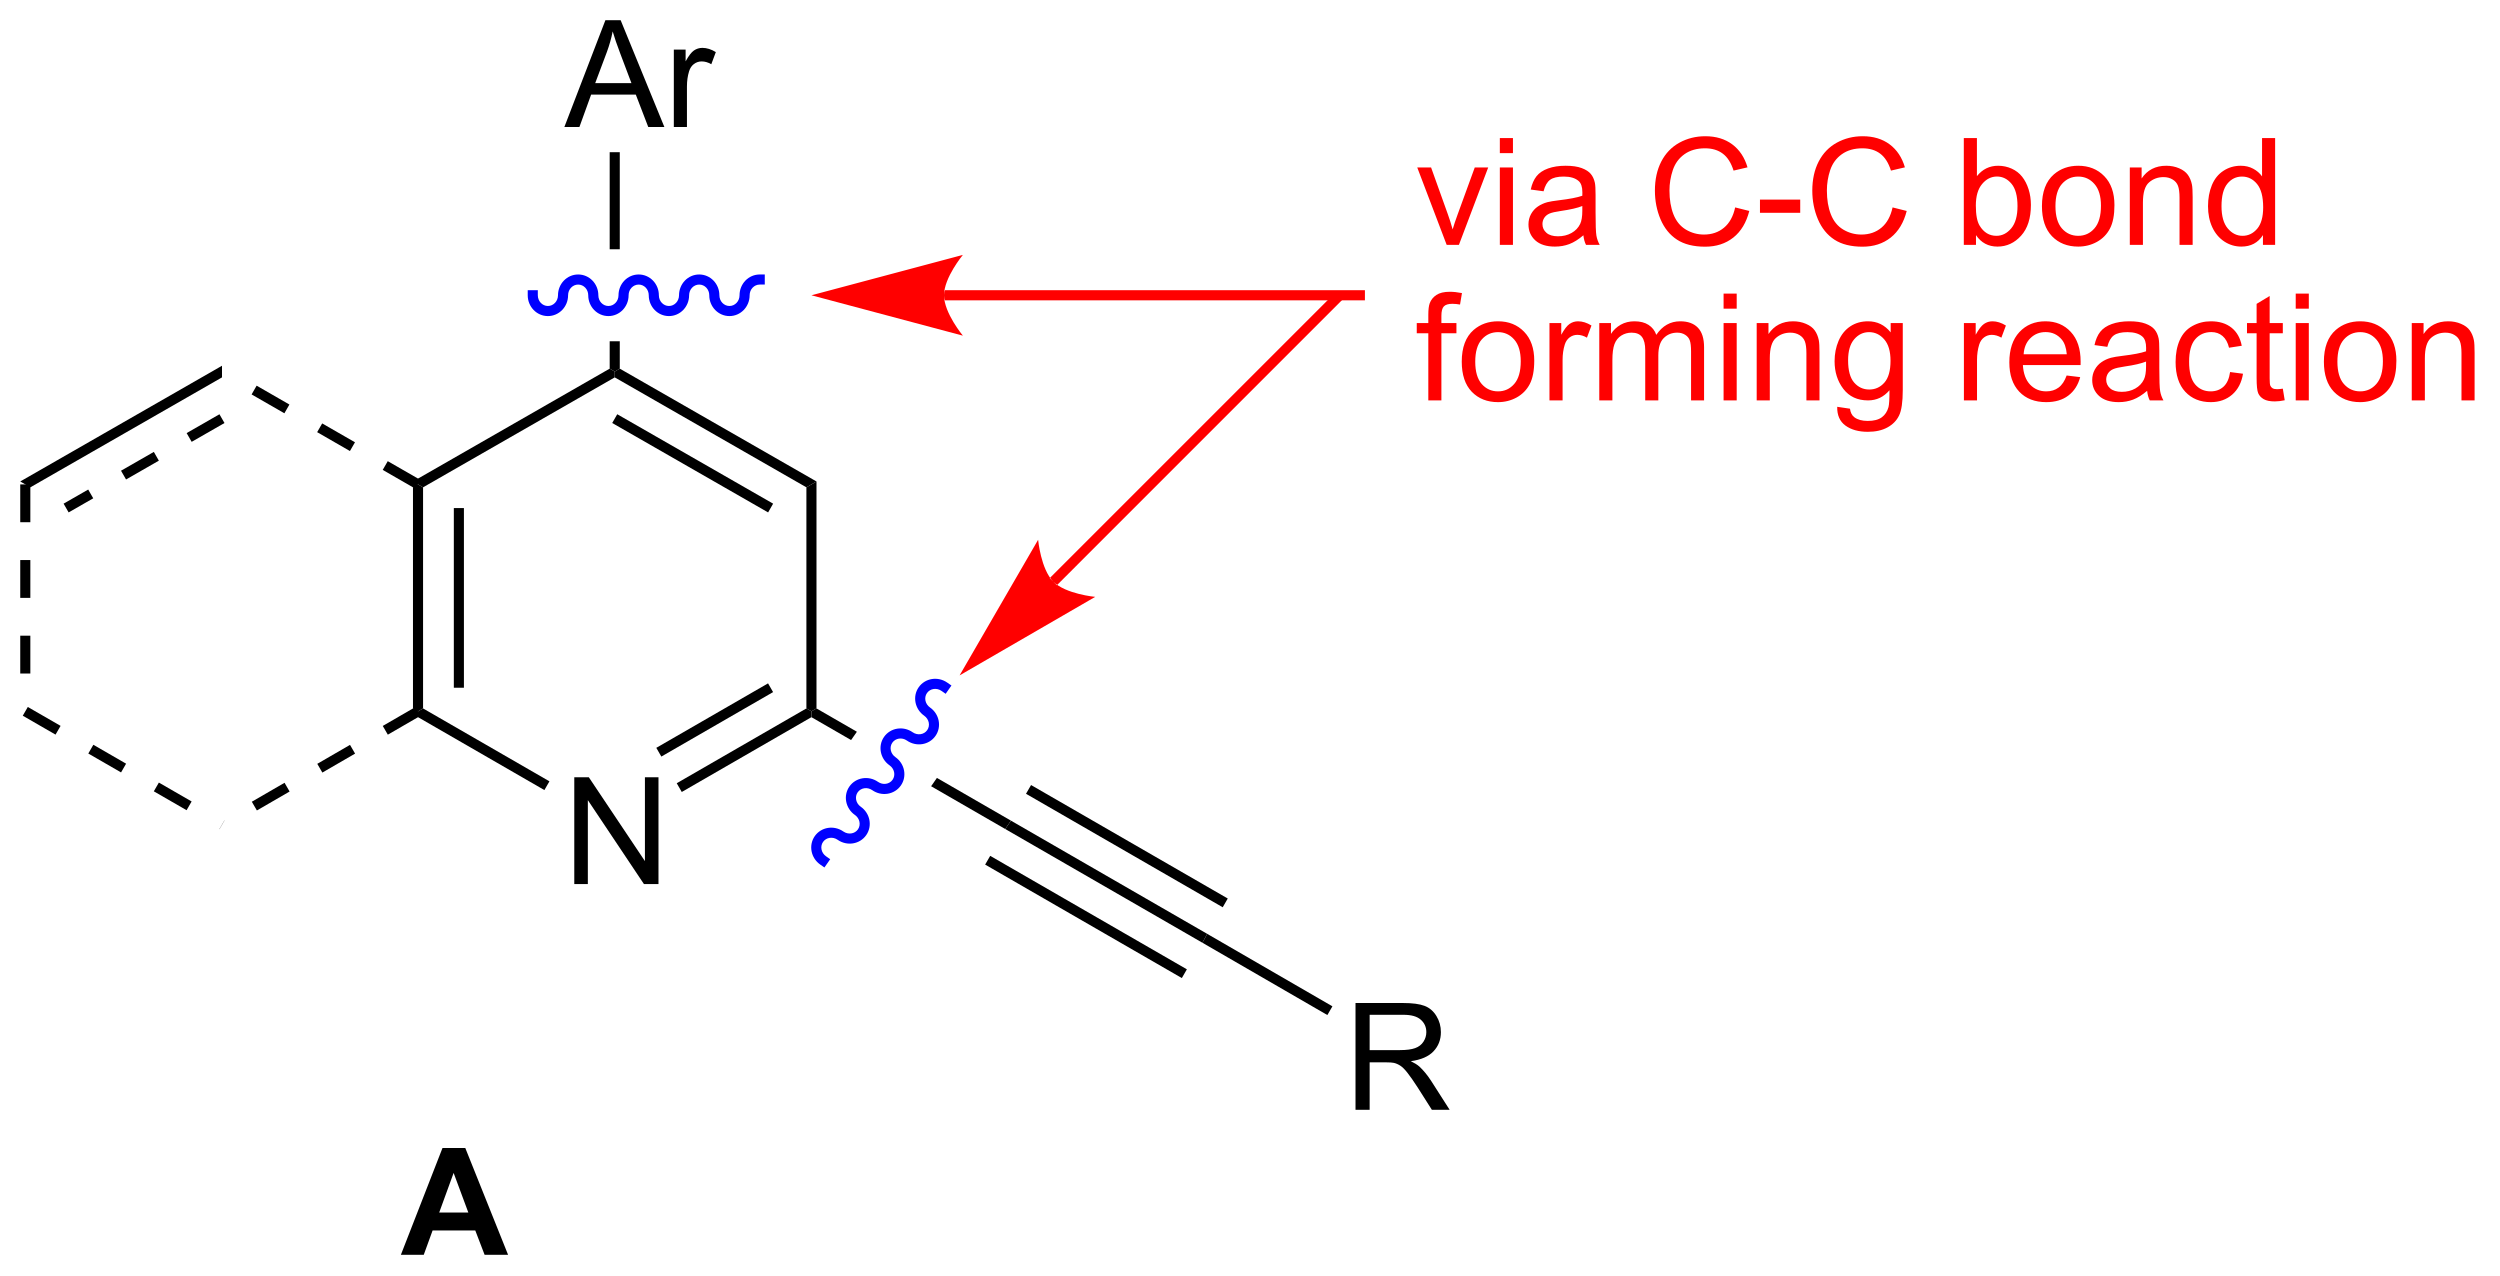 <?xml version="1.0" encoding="UTF-8"?>
<!DOCTYPE svg PUBLIC '-//W3C//DTD SVG 1.0//EN'
          'http://www.w3.org/TR/2001/REC-SVG-20010904/DTD/svg10.dtd'>
<svg stroke-dasharray="none" shape-rendering="auto" xmlns="http://www.w3.org/2000/svg" font-family="'Dialog'" text-rendering="auto" width="331" fill-opacity="1" color-interpolation="auto" color-rendering="auto" preserveAspectRatio="xMidYMid meet" font-size="12px" viewBox="0 0 331 169" fill="black" xmlns:xlink="http://www.w3.org/1999/xlink" stroke="black" image-rendering="auto" stroke-miterlimit="10" stroke-linecap="square" stroke-linejoin="miter" font-style="normal" stroke-width="1" height="169" stroke-dashoffset="0" font-weight="normal" stroke-opacity="1"
><!--Generated by the Batik Graphics2D SVG Generator--><defs id="genericDefs"
  /><g
  ><defs id="defs1"
    ><clipPath clipPathUnits="userSpaceOnUse" id="clipPath1"
      ><path d="M0.565 1.444 L124.42 1.444 L124.42 64.739 L0.565 64.739 L0.565 1.444 Z"
      /></clipPath
      ><clipPath clipPathUnits="userSpaceOnUse" id="clipPath2"
      ><path d="M202.498 109.871 L202.498 171.406 L322.909 171.406 L322.909 109.871 Z"
      /></clipPath
    ></defs
    ><g transform="scale(2.667,2.667) translate(-0.565,-1.444) matrix(1.029,0,0,1.029,-207.724,-111.57)"
    ><path d="M230.125 152.481 L230.125 147.327 L230.826 147.327 L233.533 151.373 L233.533 147.327 L234.187 147.327 L234.187 152.481 L233.486 152.481 L230.779 148.431 L230.779 152.481 L230.125 152.481 Z" stroke="none" clip-path="url(#clipPath2)"
    /></g
    ><g transform="matrix(2.743,0,0,2.743,-555.437,-301.369)"
    ><path d="M222.426 133.39 L222.67 133.25 L222.913 133.391 L222.913 144.063 L222.67 144.204 L222.426 144.064 ZM224.398 134.392 L224.398 143.065 L224.885 143.065 L224.885 134.392 Z" stroke="none" clip-path="url(#clipPath2)"
    /></g
    ><g transform="matrix(2.743,0,0,2.743,-555.437,-301.369)"
    ><path d="M222.67 144.485 L222.67 144.204 L222.913 144.063 L229.013 147.582 L228.769 148.004 Z" stroke="none" clip-path="url(#clipPath2)"
    /></g
    ><g transform="matrix(2.743,0,0,2.743,-555.437,-301.369)"
    ><path d="M239.565 142.853 L234.171 145.965 L234.414 146.387 L239.808 143.275 L239.565 142.853 ZM241.416 144.063 L235.157 147.674 L235.4 148.096 L241.659 144.485 L241.659 144.204 L241.416 144.063 Z" stroke="none" clip-path="url(#clipPath2)"
    /></g
    ><g transform="matrix(2.743,0,0,2.743,-555.437,-301.369)"
    ><path d="M241.903 144.063 L241.659 144.204 L241.416 144.063 L241.416 133.391 L241.903 133.108 Z" stroke="none" clip-path="url(#clipPath2)"
    /></g
    ><g transform="matrix(2.743,0,0,2.743,-555.437,-301.369)"
    ><path d="M232.408 127.662 L232.165 127.803 L232.165 128.084 L241.416 133.391 L241.903 133.108 L232.408 127.662 ZM232.286 129.863 L232.043 130.286 L239.568 134.602 L239.81 134.179 L232.286 129.863 Z" stroke="none" clip-path="url(#clipPath2)"
    /></g
    ><g transform="matrix(2.743,0,0,2.743,-555.437,-301.369)"
    ><path d="M222.913 133.391 L222.67 133.25 L222.67 132.969 L231.921 127.662 L232.165 127.803 L232.165 128.084 Z" stroke="none" clip-path="url(#clipPath2)"
    /></g
    ><g transform="matrix(2.743,0,0,2.743,-555.437,-301.369)"
    ><path d="M222.791 133.038 L221.209 132.128 L220.966 132.55 L222.548 133.461 ZM219.627 131.217 L218.044 130.306 L217.801 130.728 L219.383 131.639 ZM216.462 129.395 L214.88 128.484 L214.637 128.907 L216.219 129.817 Z" stroke="none" clip-path="url(#clipPath2)"
    /></g
    ><g transform="matrix(2.743,0,0,2.743,-555.437,-301.369)"
    ><path d="M213.208 127.522 L213.208 128.084 L203.957 133.391 L203.47 133.108 ZM213.085 129.864 L211.501 130.773 L211.744 131.195 L213.328 130.287 ZM209.918 131.681 L208.334 132.589 L208.577 133.012 L210.16 132.104 ZM206.75 133.498 L205.562 134.179 L205.805 134.602 L206.993 133.921 Z" stroke="none" clip-path="url(#clipPath2)"
    /></g
    ><g transform="matrix(2.743,0,0,2.743,-555.437,-301.369)"
    ><path d="M203.47 133.25 L203.47 135.075 L203.957 135.075 L203.957 133.25 ZM203.47 136.901 L203.47 138.727 L203.957 138.727 L203.957 136.901 ZM203.47 140.552 L203.47 142.378 L203.957 142.378 L203.957 140.552 ZM203.47 144.204 L203.47 144.204 L203.957 144.204 L203.957 144.204 Z" stroke="none" clip-path="url(#clipPath2)"
    /></g
    ><g transform="matrix(2.743,0,0,2.743,-555.437,-301.369)"
    ><path d="M222.548 143.993 L220.968 144.908 L221.212 145.33 L222.792 144.415 ZM219.387 145.822 L217.807 146.737 L218.052 147.159 L219.632 146.244 ZM216.227 147.652 L214.647 148.567 L214.892 148.988 L216.471 148.074 Z" stroke="none" clip-path="url(#clipPath2)"
    /></g
    ><g transform="matrix(2.743,0,0,2.743,-555.437,-301.369)"
    ><path d="M203.592 144.415 L205.173 145.327 L205.417 144.905 L203.835 143.993 ZM206.755 146.24 L208.336 147.152 L208.579 146.73 L206.998 145.817 ZM209.917 148.064 L211.499 148.976 L211.742 148.554 L210.161 147.642 ZM213.08 149.889 L213.086 149.892 L213.33 149.47 L213.324 149.467 Z" stroke="none" clip-path="url(#clipPath2)"
    /></g
    ><g transform="matrix(2.743,0,0,2.743,-555.437,-301.369)"
    ><path d="M241.903 144.063 L241.659 144.204 L241.659 144.485 L243.573 145.59 L243.573 145.59 L243.853 145.189 L243.853 145.189 L241.903 144.063 ZM247.716 147.417 L247.436 147.819 L251.013 149.883 L251.29 149.48 L247.716 147.417 Z" stroke="none" clip-path="url(#clipPath2)"
    /></g
    ><g transform="matrix(2.743,0,0,2.743,-555.437,-301.369)"
    ><path d="M252.26 147.761 L252.016 148.183 L261.511 153.661 L261.754 153.238 L252.26 147.761 ZM251.29 149.48 L251.013 149.883 L260.529 155.372 L260.764 154.945 L251.29 149.48 ZM250.288 151.179 L250.044 151.601 L259.538 157.078 L259.781 156.656 L250.288 151.179 Z" stroke="none" clip-path="url(#clipPath2)"
    /></g
    ><g transform="matrix(2.743,0,0,2.743,-555.437,-301.369)"
    ><path d="M267.921 163.436 L267.921 158.282 L270.207 158.282 Q270.896 158.282 271.254 158.42 Q271.613 158.558 271.826 158.91 Q272.042 159.262 272.042 159.688 Q272.042 160.237 271.685 160.614 Q271.332 160.989 270.589 161.09 Q270.86 161.221 271.001 161.347 Q271.299 161.622 271.566 162.032 L272.464 163.436 L271.606 163.436 L270.924 162.362 Q270.624 161.898 270.429 161.652 Q270.237 161.406 270.085 161.308 Q269.932 161.209 269.773 161.172 Q269.658 161.146 269.393 161.146 L268.603 161.146 L268.603 163.436 L267.921 163.436 ZM268.603 160.555 L270.068 160.555 Q270.537 160.555 270.8 160.459 Q271.064 160.363 271.2 160.15 Q271.339 159.936 271.339 159.688 Q271.339 159.322 271.071 159.088 Q270.807 158.851 270.235 158.851 L268.603 158.851 L268.603 160.555 Z" stroke="none" clip-path="url(#clipPath2)"
    /></g
    ><g transform="matrix(2.743,0,0,2.743,-555.437,-301.369)"
    ><path d="M260.529 155.372 L260.764 154.945 L266.806 158.442 L266.562 158.863 Z" stroke="none" clip-path="url(#clipPath2)"
    /></g
    ><g transform="matrix(2.743,0,0,2.743,-555.437,-301.369)"
    ><path d="M229.734 115.997 L231.714 110.843 L232.45 110.843 L234.56 115.997 L233.782 115.997 L233.182 114.436 L231.025 114.436 L230.46 115.997 L229.734 115.997 ZM231.222 113.881 L232.971 113.881 L232.432 112.454 Q232.185 111.802 232.066 111.385 Q231.968 111.879 231.789 112.369 L231.222 113.881 ZM235.017 115.997 L235.017 112.264 L235.586 112.264 L235.586 112.829 Q235.804 112.433 235.987 112.306 Q236.172 112.179 236.395 112.179 Q236.714 112.179 237.044 112.383 L236.826 112.969 Q236.594 112.833 236.362 112.833 Q236.156 112.833 235.989 112.957 Q235.825 113.082 235.755 113.304 Q235.65 113.642 235.65 114.043 L235.65 115.997 L235.017 115.997 Z" stroke="none" clip-path="url(#clipPath2)"
    /></g
    ><g transform="matrix(2.743,0,0,2.743,-555.437,-301.369)"
    ><path d="M231.921 117.215 L231.921 121.899 L232.408 121.899 L232.408 117.215 ZM231.921 126.342 L231.921 127.662 L232.165 127.803 L232.408 127.662 L232.408 126.342 Z" stroke="none" clip-path="url(#clipPath2)"
    /></g
    ><g transform="matrix(2.743,0,0,2.743,-555.437,-301.369)"
    ><path d="M227.016 170.434 L225.883 170.434 L225.434 169.262 L223.373 169.262 L222.947 170.434 L221.843 170.434 L223.851 165.28 L224.951 165.28 L227.016 170.434 ZM225.098 168.395 L224.388 166.483 L223.692 168.395 L225.098 168.395 Z" stroke="none" clip-path="url(#clipPath2)"
    /></g
    ><g fill="blue" transform="matrix(2.743,0,0,2.743,-555.437,-301.369)" stroke="blue"
    ><path d="M227.965 124.121 C227.965 124.676 228.401 125.125 228.939 125.125 C229.477 125.125 229.913 124.676 229.913 124.121 C229.913 123.835 230.131 123.604 230.4 123.604 C230.668 123.604 230.886 123.835 230.886 124.121 C230.886 124.676 231.322 125.125 231.86 125.125 C232.398 125.125 232.834 124.676 232.834 124.121 C232.834 123.835 233.052 123.604 233.321 123.604 C233.589 123.604 233.807 123.835 233.807 124.121 C233.807 124.676 234.243 125.125 234.781 125.125 C235.319 125.125 235.755 124.676 235.755 124.121 C235.755 123.835 235.973 123.604 236.242 123.604 C236.511 123.604 236.728 123.835 236.728 124.121 C236.728 124.676 237.165 125.125 237.702 125.125 C238.24 125.125 238.676 124.676 238.676 124.121 C238.676 123.835 238.894 123.604 239.163 123.604 L239.407 123.604 L239.407 123.117 L239.163 123.117 C238.625 123.117 238.189 123.566 238.189 124.121 C238.189 124.406 237.971 124.638 237.702 124.638 C237.434 124.638 237.216 124.406 237.216 124.121 C237.216 123.566 236.78 123.117 236.242 123.117 C235.704 123.117 235.268 123.566 235.268 124.121 C235.268 124.406 235.05 124.638 234.781 124.638 C234.513 124.638 234.295 124.406 234.295 124.121 C234.295 123.566 233.859 123.117 233.321 123.117 C232.783 123.117 232.347 123.566 232.347 124.121 C232.347 124.406 232.129 124.638 231.86 124.638 C231.591 124.638 231.374 124.406 231.374 124.121 C231.374 123.566 230.938 123.117 230.4 123.117 C229.862 123.117 229.426 123.566 229.426 124.121 C229.426 124.406 229.208 124.638 228.939 124.638 C228.67 124.638 228.452 124.406 228.452 124.121 L228.452 123.877 L227.965 123.877 L227.965 124.121 Z" stroke="none" clip-path="url(#clipPath2)"
    /></g
    ><g fill="blue" transform="matrix(2.743,0,0,2.743,-555.437,-301.369)" stroke="blue"
    ><path d="M248.217 142.818 C247.762 142.5 247.144 142.601 246.836 143.042 C246.528 143.483 246.648 144.098 247.102 144.415 C247.337 144.579 247.402 144.89 247.248 145.11 C247.094 145.331 246.779 145.377 246.545 145.213 C246.09 144.896 245.472 144.996 245.164 145.437 C244.856 145.878 244.976 146.493 245.43 146.81 C245.665 146.974 245.73 147.285 245.576 147.506 C245.422 147.726 245.107 147.772 244.873 147.608 C244.418 147.291 243.8 147.391 243.492 147.832 C243.184 148.273 243.303 148.888 243.758 149.206 C243.992 149.369 244.057 149.68 243.904 149.901 C243.75 150.121 243.435 150.167 243.201 150.004 C242.746 149.686 242.128 149.786 241.82 150.227 C241.512 150.669 241.631 151.284 242.086 151.601 L242.286 151.74 L242.565 151.341 L242.365 151.201 C242.131 151.038 242.066 150.727 242.22 150.506 C242.374 150.286 242.688 150.24 242.922 150.403 C243.377 150.721 243.995 150.621 244.303 150.179 C244.611 149.738 244.492 149.124 244.037 148.806 C243.803 148.643 243.738 148.331 243.892 148.111 C244.046 147.891 244.36 147.845 244.594 148.008 C245.049 148.326 245.667 148.225 245.975 147.784 C246.283 147.343 246.164 146.728 245.709 146.411 C245.475 146.247 245.41 145.936 245.564 145.716 C245.718 145.495 246.032 145.449 246.266 145.613 C246.721 145.93 247.34 145.83 247.647 145.389 C247.955 144.948 247.836 144.333 247.381 144.016 C247.147 143.852 247.082 143.541 247.236 143.321 C247.39 143.1 247.704 143.054 247.939 143.218 L248.138 143.357 L248.417 142.957 L248.217 142.818 Z" stroke="none" clip-path="url(#clipPath2)"
    /></g
    ><g fill="red" transform="matrix(2.743,0,0,2.743,-555.437,-301.369)" stroke="red"
    ><path d="M268.375 123.877 L248.058 123.877 L248.058 124.365 L268.375 124.365 ZM241.659 124.121 L248.969 122.172 C248.969 122.172 248.058 123.268 248.058 124.121 C248.058 124.974 248.969 126.07 248.969 126.07 Z" stroke="none" clip-path="url(#clipPath2)"
    /></g
    ><g fill="red" transform="matrix(2.743,0,0,2.743,-555.437,-301.369)" stroke="red"
    ><path d="M266.986 123.949 L253.162 137.772 L253.507 138.117 L267.33 124.293 ZM248.81 142.469 L252.601 135.922 C252.601 135.922 252.731 137.341 253.334 137.944 C253.938 138.547 255.357 138.678 255.357 138.678 Z" stroke="none" clip-path="url(#clipPath2)"
    /></g
    ><g fill="red" transform="matrix(2.743,0,0,2.743,-555.437,-301.369)" stroke="red"
    ><path d="M272.321 121.687 L270.901 117.953 L271.569 117.953 L272.37 120.189 Q272.502 120.55 272.609 120.941 Q272.694 120.646 272.846 120.231 L273.676 117.953 L274.325 117.953 L272.912 121.687 L272.321 121.687 ZM274.887 117.259 L274.887 116.533 L275.52 116.533 L275.52 117.259 L274.887 117.259 ZM274.887 121.687 L274.887 117.953 L275.52 117.953 L275.52 121.687 L274.887 121.687 ZM278.92 121.225 Q278.568 121.525 278.243 121.649 Q277.919 121.771 277.546 121.771 Q276.93 121.771 276.599 121.471 Q276.269 121.169 276.269 120.702 Q276.269 120.428 276.393 120.201 Q276.52 119.973 276.721 119.837 Q276.923 119.699 277.176 119.629 Q277.364 119.58 277.739 119.535 Q278.505 119.444 278.868 119.317 Q278.871 119.186 278.871 119.151 Q278.871 118.764 278.692 118.607 Q278.449 118.391 277.971 118.391 Q277.525 118.391 277.312 118.548 Q277.099 118.705 276.998 119.101 L276.379 119.017 Q276.464 118.621 276.656 118.377 Q276.85 118.131 277.216 118 Q277.582 117.869 278.062 117.869 Q278.54 117.869 278.838 117.981 Q279.138 118.094 279.278 118.265 Q279.419 118.433 279.475 118.694 Q279.508 118.855 279.508 119.277 L279.508 120.121 Q279.508 121.005 279.548 121.239 Q279.588 121.471 279.707 121.687 L279.046 121.687 Q278.948 121.49 278.92 121.225 ZM278.868 119.812 Q278.524 119.952 277.835 120.051 Q277.443 120.107 277.282 120.177 Q277.12 120.248 277.031 120.383 Q276.944 120.519 276.944 120.683 Q276.944 120.937 277.136 121.105 Q277.328 121.274 277.696 121.274 Q278.062 121.274 278.346 121.115 Q278.632 120.955 278.765 120.676 Q278.868 120.463 278.868 120.044 L278.868 119.812 ZM286.246 119.88 L286.928 120.051 Q286.715 120.892 286.157 121.335 Q285.599 121.776 284.796 121.776 Q283.961 121.776 283.439 121.436 Q282.918 121.096 282.644 120.454 Q282.372 119.809 282.372 119.071 Q282.372 118.265 282.679 117.667 Q282.989 117.067 283.556 116.755 Q284.123 116.444 284.805 116.444 Q285.578 116.444 286.106 116.837 Q286.633 117.231 286.842 117.946 L286.169 118.103 Q285.991 117.54 285.649 117.285 Q285.309 117.027 284.791 117.027 Q284.198 117.027 283.797 117.313 Q283.399 117.597 283.237 118.077 Q283.075 118.558 283.075 119.066 Q283.075 119.725 283.267 120.215 Q283.46 120.705 283.863 120.948 Q284.268 121.19 284.739 121.19 Q285.311 121.19 285.707 120.859 Q286.106 120.529 286.246 119.88 ZM287.443 120.14 L287.443 119.502 L289.386 119.502 L289.386 120.14 L287.443 120.14 ZM293.844 119.88 L294.526 120.051 Q294.312 120.892 293.755 121.335 Q293.197 121.776 292.393 121.776 Q291.558 121.776 291.036 121.436 Q290.516 121.096 290.241 120.454 Q289.969 119.809 289.969 119.071 Q289.969 118.265 290.276 117.667 Q290.586 117.067 291.153 116.755 Q291.72 116.444 292.402 116.444 Q293.176 116.444 293.703 116.837 Q294.23 117.231 294.439 117.946 L293.766 118.103 Q293.588 117.54 293.246 117.285 Q292.906 117.027 292.388 117.027 Q291.795 117.027 291.394 117.313 Q290.996 117.597 290.834 118.077 Q290.673 118.558 290.673 119.066 Q290.673 119.725 290.865 120.215 Q291.057 120.705 291.46 120.948 Q291.866 121.19 292.337 121.19 Q292.909 121.19 293.305 120.859 Q293.703 120.529 293.844 119.88 ZM297.87 121.687 L297.282 121.687 L297.282 116.533 L297.915 116.533 L297.915 118.37 Q298.316 117.869 298.939 117.869 Q299.284 117.869 299.591 118.007 Q299.898 118.145 300.097 118.398 Q300.296 118.649 300.409 119.005 Q300.521 119.359 300.521 119.762 Q300.521 120.723 300.045 121.248 Q299.572 121.771 298.906 121.771 Q298.245 121.771 297.87 121.218 L297.87 121.687 ZM297.863 119.79 Q297.863 120.463 298.046 120.761 Q298.344 121.251 298.855 121.251 Q299.269 121.251 299.572 120.89 Q299.874 120.529 299.874 119.816 Q299.874 119.085 299.584 118.738 Q299.293 118.389 298.883 118.389 Q298.468 118.389 298.166 118.75 Q297.863 119.109 297.863 119.79 ZM301.054 119.819 Q301.054 118.783 301.631 118.284 Q302.114 117.869 302.805 117.869 Q303.576 117.869 304.064 118.373 Q304.553 118.876 304.553 119.767 Q304.553 120.487 304.336 120.901 Q304.12 121.314 303.707 121.544 Q303.295 121.771 302.805 121.771 Q302.022 121.771 301.537 121.269 Q301.054 120.766 301.054 119.819 ZM301.706 119.819 Q301.706 120.536 302.017 120.894 Q302.332 121.251 302.805 121.251 Q303.276 121.251 303.588 120.892 Q303.902 120.534 303.902 119.797 Q303.902 119.106 303.588 118.75 Q303.274 118.391 302.805 118.391 Q302.332 118.391 302.017 118.748 Q301.706 119.101 301.706 119.819 ZM305.295 121.687 L305.295 117.953 L305.865 117.953 L305.865 118.483 Q306.275 117.869 307.053 117.869 Q307.391 117.869 307.672 117.99 Q307.955 118.11 308.096 118.307 Q308.237 118.504 308.293 118.776 Q308.328 118.951 308.328 119.39 L308.328 121.687 L307.695 121.687 L307.695 119.415 Q307.695 119.029 307.62 118.837 Q307.548 118.644 307.36 118.532 Q307.173 118.417 306.92 118.417 Q306.514 118.417 306.221 118.675 Q305.928 118.93 305.928 119.647 L305.928 121.687 L305.295 121.687 ZM311.721 121.687 L311.721 121.216 Q311.367 121.771 310.678 121.771 Q310.23 121.771 309.855 121.525 Q309.482 121.279 309.276 120.838 Q309.07 120.395 309.07 119.823 Q309.07 119.263 309.255 118.808 Q309.442 118.354 309.815 118.112 Q310.188 117.869 310.649 117.869 Q310.987 117.869 311.25 118.012 Q311.514 118.152 311.678 118.382 L311.678 116.533 L312.309 116.533 L312.309 121.687 L311.721 121.687 ZM309.721 119.823 Q309.721 120.54 310.024 120.897 Q310.326 121.251 310.736 121.251 Q311.151 121.251 311.442 120.911 Q311.732 120.571 311.732 119.875 Q311.732 119.109 311.437 118.75 Q311.142 118.391 310.708 118.391 Q310.286 118.391 310.003 118.736 Q309.721 119.08 309.721 119.823 Z" stroke="none" clip-path="url(#clipPath2)"
    /></g
    ><g fill="red" transform="matrix(2.743,0,0,2.743,-555.437,-301.369)" stroke="red"
    ><path d="M271.435 129.195 L271.435 125.954 L270.877 125.954 L270.877 125.461 L271.435 125.461 L271.435 125.063 Q271.435 124.688 271.503 124.505 Q271.594 124.259 271.824 124.107 Q272.054 123.952 272.469 123.952 Q272.736 123.952 273.059 124.015 L272.966 124.568 Q272.769 124.533 272.593 124.533 Q272.305 124.533 272.185 124.657 Q272.066 124.779 272.066 125.117 L272.066 125.461 L272.792 125.461 L272.792 125.954 L272.066 125.954 L272.066 129.195 L271.435 129.195 ZM273.049 127.327 Q273.049 126.291 273.625 125.792 Q274.108 125.377 274.8 125.377 Q275.571 125.377 276.058 125.881 Q276.548 126.385 276.548 127.275 Q276.548 127.995 276.33 128.41 Q276.114 128.822 275.702 129.052 Q275.289 129.279 274.8 129.279 Q274.017 129.279 273.532 128.778 Q273.049 128.274 273.049 127.327 ZM273.7 127.327 Q273.7 128.044 274.012 128.403 Q274.326 128.759 274.8 128.759 Q275.271 128.759 275.582 128.4 Q275.896 128.042 275.896 127.306 Q275.896 126.614 275.582 126.258 Q275.268 125.9 274.8 125.9 Q274.326 125.9 274.012 126.256 Q273.7 126.61 273.7 127.327 ZM277.283 129.195 L277.283 125.461 L277.852 125.461 L277.852 126.026 Q278.07 125.63 278.253 125.504 Q278.438 125.377 278.661 125.377 Q278.98 125.377 279.31 125.581 L279.092 126.167 Q278.86 126.031 278.628 126.031 Q278.422 126.031 278.255 126.155 Q278.091 126.279 278.021 126.502 Q277.916 126.839 277.916 127.24 L277.916 129.195 L277.283 129.195 ZM279.687 129.195 L279.687 125.461 L280.252 125.461 L280.252 125.984 Q280.428 125.71 280.719 125.543 Q281.012 125.377 281.384 125.377 Q281.799 125.377 282.064 125.55 Q282.331 125.722 282.439 126.031 Q282.882 125.377 283.592 125.377 Q284.148 125.377 284.445 125.684 Q284.745 125.991 284.745 126.631 L284.745 129.195 L284.117 129.195 L284.117 126.842 Q284.117 126.462 284.054 126.296 Q283.993 126.129 283.831 126.028 Q283.67 125.925 283.452 125.925 Q283.058 125.925 282.798 126.188 Q282.537 126.448 282.537 127.025 L282.537 129.195 L281.905 129.195 L281.905 126.769 Q281.905 126.347 281.75 126.136 Q281.595 125.925 281.244 125.925 Q280.976 125.925 280.749 126.066 Q280.524 126.207 280.421 126.478 Q280.32 126.748 280.32 127.257 L280.32 129.195 L279.687 129.195 ZM285.687 124.768 L285.687 124.041 L286.32 124.041 L286.32 124.768 L285.687 124.768 ZM285.687 129.195 L285.687 125.461 L286.32 125.461 L286.32 129.195 L285.687 129.195 ZM287.285 129.195 L287.285 125.461 L287.854 125.461 L287.854 125.991 Q288.264 125.377 289.043 125.377 Q289.38 125.377 289.661 125.499 Q289.945 125.618 290.085 125.815 Q290.226 126.012 290.282 126.284 Q290.317 126.46 290.317 126.898 L290.317 129.195 L289.685 129.195 L289.685 126.924 Q289.685 126.537 289.61 126.345 Q289.537 126.153 289.349 126.04 Q289.162 125.925 288.909 125.925 Q288.503 125.925 288.21 126.183 Q287.918 126.439 287.918 127.156 L287.918 129.195 L287.285 129.195 ZM291.172 129.504 L291.788 129.596 Q291.826 129.882 292.002 130.011 Q292.238 130.186 292.646 130.186 Q293.084 130.186 293.323 130.011 Q293.562 129.835 293.647 129.518 Q293.696 129.326 293.694 128.705 Q293.279 129.195 292.66 129.195 Q291.889 129.195 291.467 128.639 Q291.045 128.084 291.045 127.306 Q291.045 126.772 291.237 126.322 Q291.432 125.869 291.8 125.623 Q292.168 125.377 292.662 125.377 Q293.323 125.377 293.752 125.911 L293.752 125.461 L294.336 125.461 L294.336 128.689 Q294.336 129.56 294.158 129.924 Q293.982 130.289 293.595 130.5 Q293.211 130.711 292.648 130.711 Q291.98 130.711 291.568 130.409 Q291.158 130.109 291.172 129.504 ZM291.697 127.261 Q291.697 127.995 291.987 128.332 Q292.28 128.67 292.719 128.67 Q293.155 128.67 293.45 128.335 Q293.745 128 293.745 127.282 Q293.745 126.596 293.441 126.249 Q293.138 125.9 292.709 125.9 Q292.287 125.9 291.992 126.244 Q291.697 126.586 291.697 127.261 ZM297.287 129.195 L297.287 125.461 L297.856 125.461 L297.856 126.026 Q298.074 125.63 298.257 125.504 Q298.442 125.377 298.665 125.377 Q298.983 125.377 299.314 125.581 L299.096 126.167 Q298.864 126.031 298.632 126.031 Q298.426 126.031 298.259 126.155 Q298.095 126.279 298.025 126.502 Q297.92 126.839 297.92 127.24 L297.92 129.195 L297.287 129.195 ZM302.246 127.993 L302.9 128.072 Q302.745 128.647 302.326 128.963 Q301.909 129.279 301.259 129.279 Q300.439 129.279 299.959 128.775 Q299.48 128.269 299.48 127.36 Q299.48 126.418 299.966 125.897 Q300.451 125.377 301.224 125.377 Q301.972 125.377 302.445 125.888 Q302.921 126.397 302.921 127.32 Q302.921 127.376 302.919 127.489 L300.134 127.489 Q300.17 128.105 300.481 128.433 Q300.795 128.759 301.262 128.759 Q301.611 128.759 301.857 128.576 Q302.103 128.393 302.246 127.993 ZM300.17 126.968 L302.253 126.968 Q302.211 126.497 302.014 126.263 Q301.712 125.897 301.231 125.897 Q300.795 125.897 300.498 126.19 Q300.2 126.481 300.17 126.968 ZM306.131 128.733 Q305.779 129.033 305.453 129.157 Q305.13 129.279 304.757 129.279 Q304.141 129.279 303.81 128.979 Q303.48 128.677 303.48 128.21 Q303.48 127.936 303.604 127.709 Q303.731 127.482 303.932 127.346 Q304.134 127.207 304.387 127.137 Q304.575 127.088 304.95 127.043 Q305.716 126.952 306.079 126.825 Q306.082 126.694 306.082 126.659 Q306.082 126.272 305.903 126.115 Q305.66 125.9 305.182 125.9 Q304.736 125.9 304.523 126.057 Q304.31 126.214 304.209 126.61 L303.59 126.525 Q303.675 126.129 303.867 125.885 Q304.061 125.639 304.427 125.508 Q304.793 125.377 305.273 125.377 Q305.751 125.377 306.049 125.489 Q306.349 125.602 306.489 125.773 Q306.63 125.942 306.686 126.202 Q306.719 126.364 306.719 126.785 L306.719 127.629 Q306.719 128.513 306.759 128.747 Q306.799 128.979 306.918 129.195 L306.257 129.195 Q306.159 128.998 306.131 128.733 ZM306.079 127.32 Q305.735 127.46 305.046 127.559 Q304.654 127.615 304.493 127.686 Q304.331 127.756 304.242 127.892 Q304.155 128.028 304.155 128.192 Q304.155 128.445 304.347 128.614 Q304.539 128.782 304.907 128.782 Q305.273 128.782 305.557 128.623 Q305.842 128.464 305.976 128.185 Q306.079 127.972 306.079 127.552 L306.079 127.32 ZM310.135 127.826 L310.759 127.908 Q310.655 128.55 310.236 128.916 Q309.816 129.279 309.205 129.279 Q308.438 129.279 307.972 128.778 Q307.505 128.276 307.505 127.341 Q307.505 126.736 307.705 126.284 Q307.906 125.829 308.316 125.604 Q308.726 125.377 309.207 125.377 Q309.816 125.377 310.203 125.684 Q310.59 125.991 310.698 126.558 L310.084 126.652 Q309.994 126.277 309.772 126.087 Q309.549 125.897 309.233 125.897 Q308.755 125.897 308.455 126.239 Q308.157 126.582 308.157 127.325 Q308.157 128.077 308.445 128.419 Q308.733 128.759 309.198 128.759 Q309.57 128.759 309.819 128.532 Q310.069 128.302 310.135 127.826 ZM312.68 128.628 L312.772 129.188 Q312.505 129.244 312.294 129.244 Q311.949 129.244 311.759 129.136 Q311.569 129.026 311.492 128.848 Q311.415 128.67 311.415 128.1 L311.415 125.954 L310.951 125.954 L310.951 125.461 L311.415 125.461 L311.415 124.535 L312.045 124.156 L312.045 125.461 L312.68 125.461 L312.68 125.954 L312.045 125.954 L312.045 128.136 Q312.045 128.407 312.078 128.485 Q312.111 128.562 312.186 128.609 Q312.263 128.654 312.404 128.654 Q312.509 128.654 312.68 128.628 ZM313.303 124.768 L313.303 124.041 L313.935 124.041 L313.935 124.768 L313.303 124.768 ZM313.303 129.195 L313.303 125.461 L313.935 125.461 L313.935 129.195 L313.303 129.195 ZM314.663 127.327 Q314.663 126.291 315.24 125.792 Q315.723 125.377 316.414 125.377 Q317.185 125.377 317.673 125.881 Q318.162 126.385 318.162 127.275 Q318.162 127.995 317.945 128.41 Q317.729 128.822 317.316 129.052 Q316.904 129.279 316.414 129.279 Q315.631 129.279 315.146 128.778 Q314.663 128.274 314.663 127.327 ZM315.315 127.327 Q315.315 128.044 315.627 128.403 Q315.941 128.759 316.414 128.759 Q316.885 128.759 317.197 128.4 Q317.511 128.042 317.511 127.306 Q317.511 126.614 317.197 126.258 Q316.883 125.9 316.414 125.9 Q315.941 125.9 315.627 126.256 Q315.315 126.61 315.315 127.327 ZM318.904 129.195 L318.904 125.461 L319.474 125.461 L319.474 125.991 Q319.884 125.377 320.662 125.377 Q321 125.377 321.281 125.499 Q321.564 125.618 321.705 125.815 Q321.846 126.012 321.902 126.284 Q321.937 126.46 321.937 126.898 L321.937 129.195 L321.304 129.195 L321.304 126.924 Q321.304 126.537 321.229 126.345 Q321.157 126.153 320.969 126.04 Q320.782 125.925 320.528 125.925 Q320.123 125.925 319.83 126.183 Q319.537 126.439 319.537 127.156 L319.537 129.195 L318.904 129.195 Z" stroke="none" clip-path="url(#clipPath2)"
    /></g
  ></g
></svg
>
